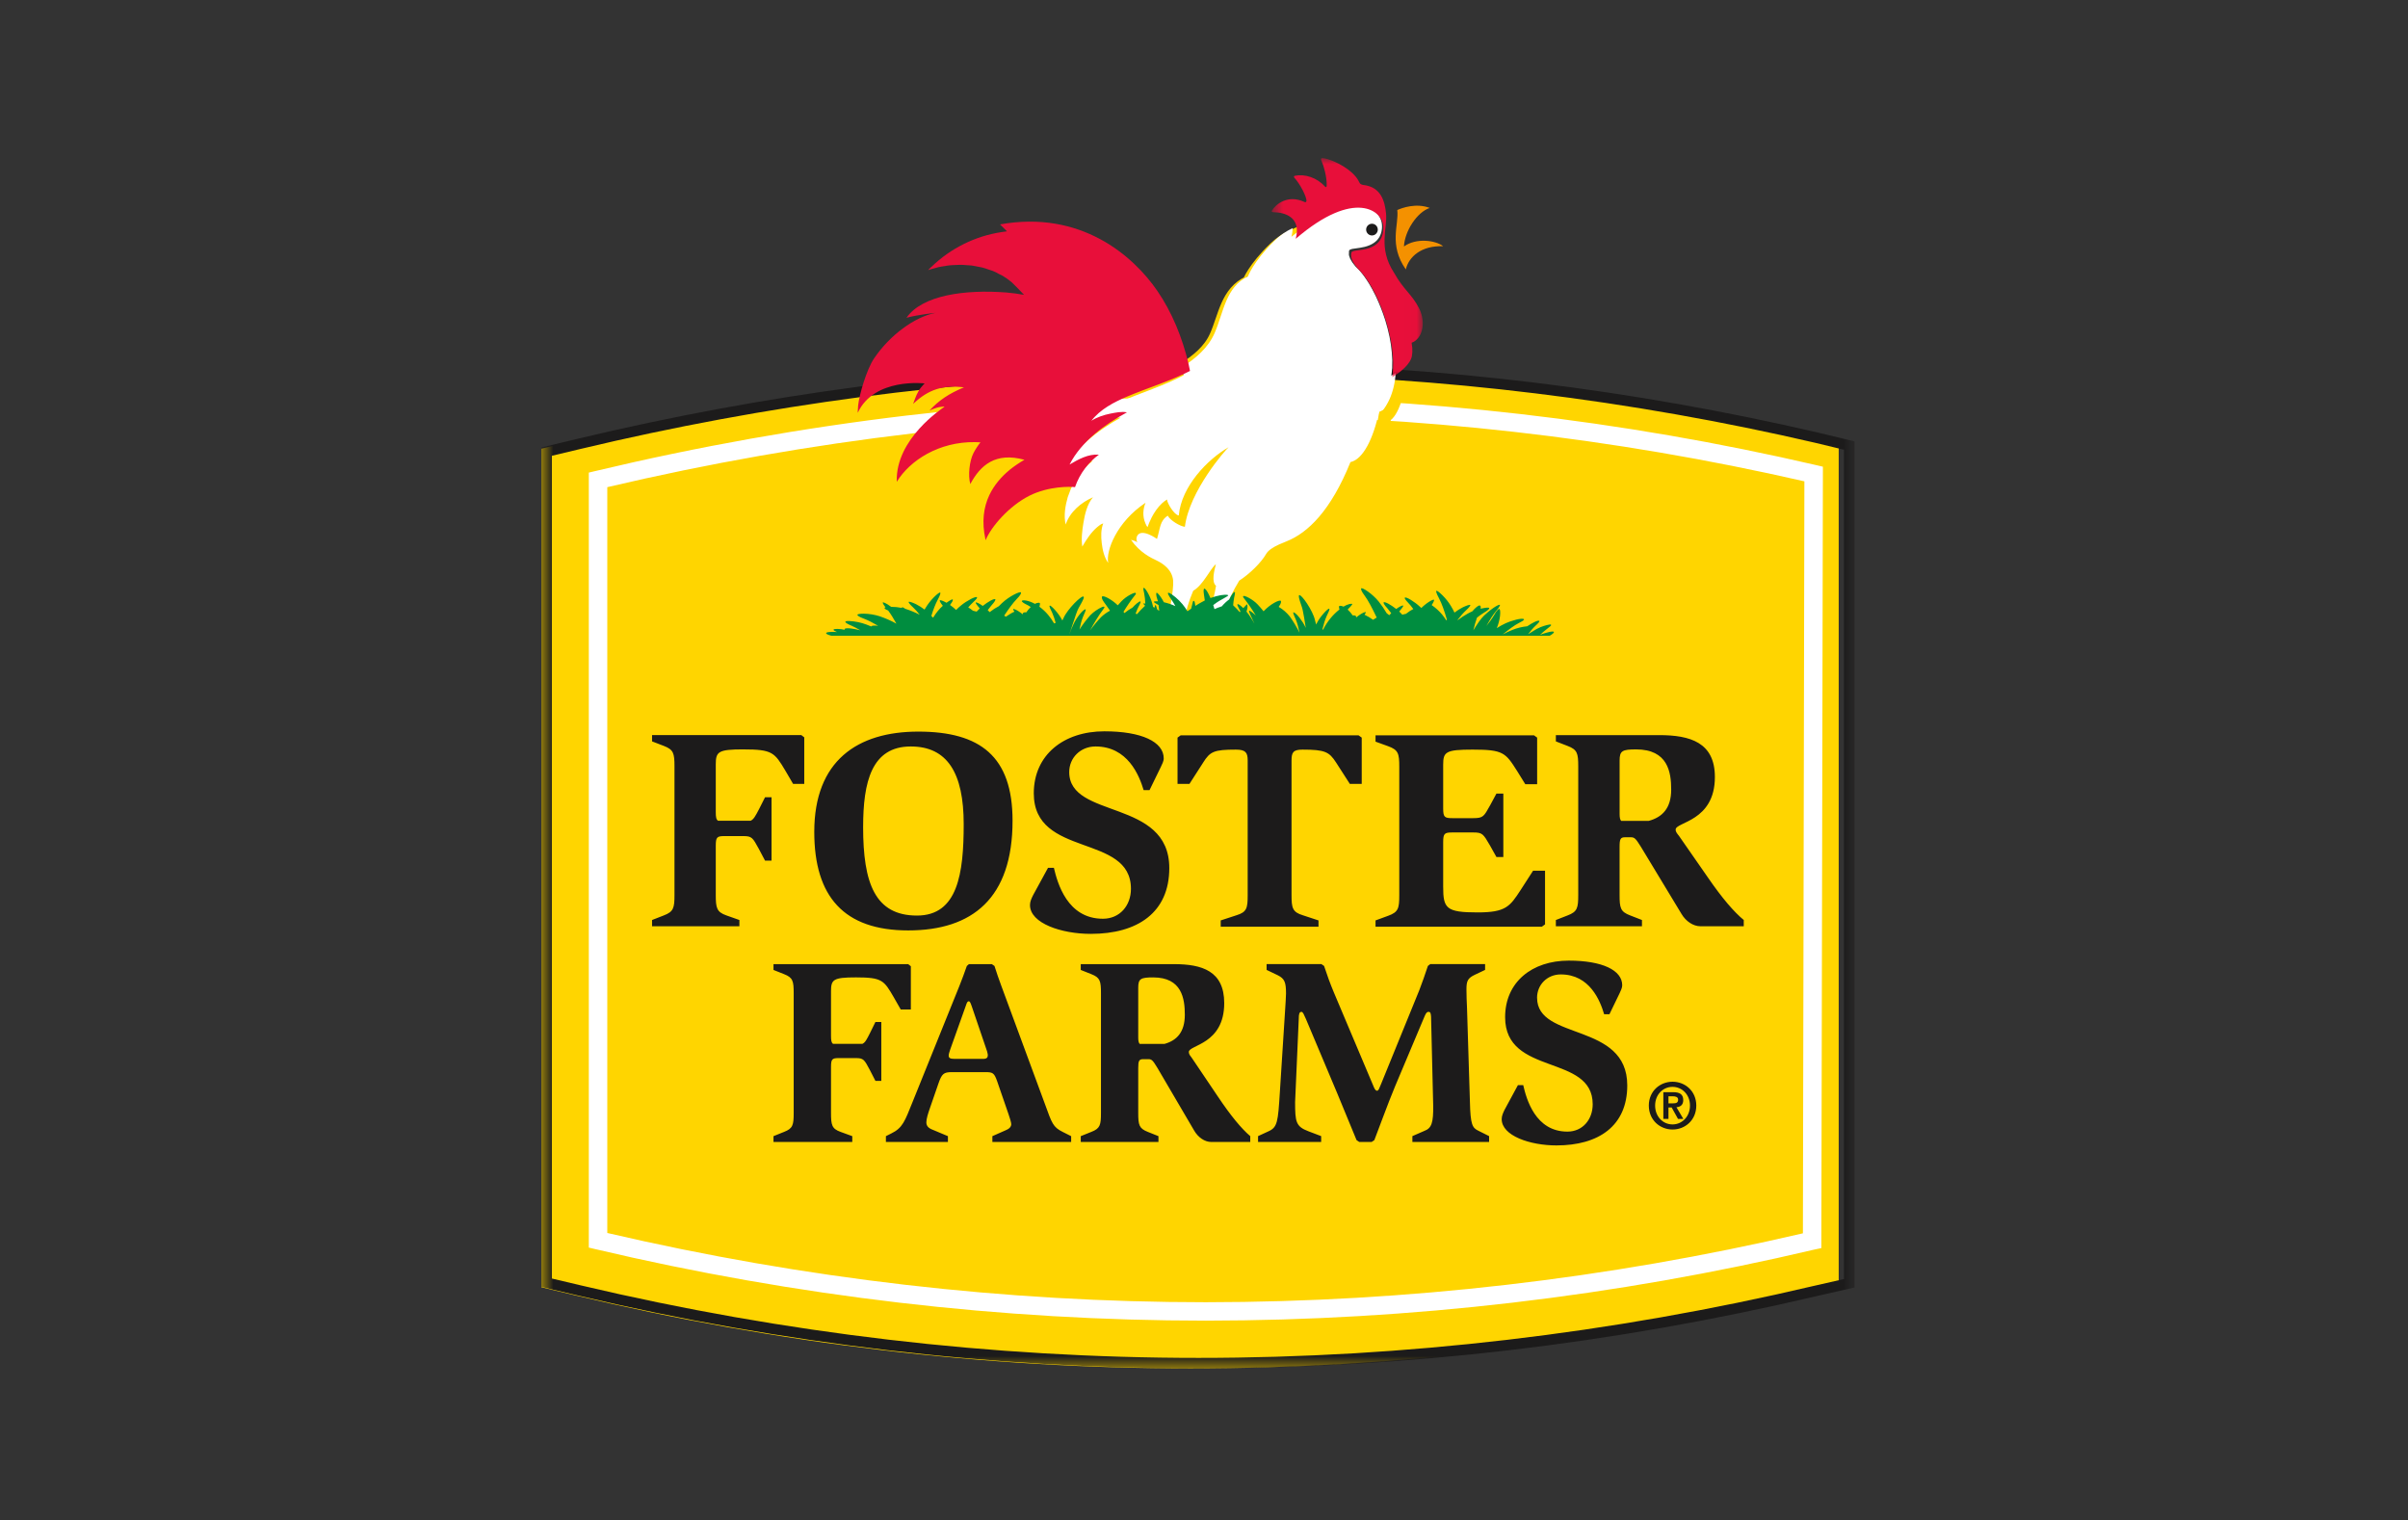 <svg width="198" height="125" viewBox="0 0 198 125" fill="none" xmlns="http://www.w3.org/2000/svg">
<rect x="0" y="0" width="198" height="125" fill="#333333" stroke="none"/>
<path fill-rule="evenodd" clip-rule="evenodd" d="M148.53 35.742C133.354 32.17 117.841 30.25 102.258 30.016C101.204 29.999 95.217 30.016 93.273 30.071C77.904 30.488 62.447 32.555 47.243 36.234L44.511 36.895V105.839L47.251 106.494C63.925 110.492 80.967 112.515 97.901 112.515C114.771 112.515 131.749 110.502 148.354 106.538L151.189 105.886V36.391L148.53 35.742Z" fill="#FFD500"/>
<mask id="mask0_1256_4956" style="mask-type:alpha" maskUnits="userSpaceOnUse" x="44" y="29" width="109" height="84">
<path d="M44.511 29.876H152.49V112.515H44.511V29.876Z" fill="white"/>
</mask>
<g mask="url(#mask0_1256_4956)">
<path fill-rule="evenodd" clip-rule="evenodd" d="M45.38 105.123L47.797 105.695C64.512 109.645 81.587 111.649 98.55 111.649C115.454 111.649 132.463 109.659 149.108 105.737L151.622 105.165V36.977L149.286 36.414C134.073 32.882 118.531 30.982 102.92 30.748C101.913 30.734 95.887 30.75 93.915 30.803C78.52 31.217 63.001 33.27 47.791 36.9L45.38 37.475V105.123ZM98.55 112.516C81.52 112.516 64.376 110.505 47.598 106.537L44.511 105.81V36.791L47.589 36.056C62.854 32.41 78.436 30.35 93.892 29.937C95.873 29.883 101.928 29.866 102.933 29.879C118.606 30.114 134.211 32.021 149.485 35.568H149.487L152.49 36.292V105.859L149.303 106.584C132.598 110.518 115.523 112.516 98.551 112.516H98.55Z" fill="#1C1B1B"/>
</g>
<path fill-rule="evenodd" clip-rule="evenodd" d="M100.361 32.629C83.225 32.629 65.923 34.682 48.935 38.734L48.415 38.858V102.579L48.935 102.702C65.471 106.607 82.365 108.586 99.154 108.586H99.161C116 108.573 132.782 106.613 149.177 102.744L149.763 102.621V102.088L149.89 38.373L149.363 38.249C133.292 34.522 116.854 32.636 100.362 32.629H100.361ZM100.362 34.144C116.515 34.15 132.616 35.972 148.367 39.576L148.246 101.406C132.148 105.159 115.677 107.06 99.152 107.072C82.699 107.072 66.146 105.156 49.935 101.378V40.056C66.6 36.133 83.56 34.144 100.36 34.144" fill="white"/>
<path fill-rule="evenodd" clip-rule="evenodd" d="M127.042 76.007V71.59H126.06L125.03 73.187C124.154 74.53 123.82 75.021 121.5 75.021C118.898 75.021 118.667 74.689 118.667 72.904V69.243C118.667 68.539 118.771 68.446 119.415 68.446H121.14C121.888 68.446 121.962 68.562 122.506 69.501L123.046 70.465H123.613V65.25H123.046L122.527 66.212C122.015 67.13 121.962 67.27 121.14 67.27H119.415C118.771 67.27 118.667 67.177 118.667 66.47V62.878C118.667 61.821 118.872 61.634 121.088 61.634C123.613 61.634 123.794 61.891 124.747 63.395L125.417 64.477H126.393V60.648L126.137 60.462H113.104V60.979L114.133 61.352C114.982 61.657 115.056 61.964 115.056 63.042V73.612C115.056 74.689 114.982 74.998 114.133 75.302L113.104 75.679V76.195H126.779L127.041 76.007H127.042ZM98.934 62.693C99.502 61.796 99.812 61.635 101.614 61.635C102.415 61.635 102.592 61.868 102.592 62.527V73.612C102.592 74.668 102.517 74.998 101.668 75.255L100.375 75.679V76.195H108.415V75.679L107.127 75.255C106.276 74.998 106.198 74.645 106.198 73.612V62.527C106.198 61.868 106.328 61.635 107.101 61.635C108.956 61.635 109.291 61.821 109.859 62.693L110.991 64.452H111.969V60.648L111.71 60.462H97.082L96.824 60.648V64.452H97.805L98.936 62.693H98.934ZM70.971 67.999C70.971 72.624 71.951 75.28 75.399 75.28C78.751 75.28 79.241 71.829 79.241 67.763C79.241 63.562 77.9 61.376 74.888 61.376C71.667 61.376 70.972 64.287 70.972 67.999H70.971ZM66.954 68.397C66.954 62.55 70.505 60.154 75.505 60.154C80.605 60.154 83.258 62.196 83.258 67.48C83.258 73.847 79.962 76.501 74.679 76.501C69.401 76.501 66.954 73.729 66.954 68.397ZM87.918 63.482C87.918 62.308 88.842 61.376 90.081 61.376C92.724 61.376 93.671 63.745 94.037 64.966H94.521L95.443 63.074C95.543 62.858 95.688 62.598 95.688 62.357C95.688 60.992 93.868 60.13 90.809 60.13C87.459 60.13 85.004 62.069 85.004 65.229C85.004 70.563 92.993 68.505 92.993 73.077C92.993 74.463 92.074 75.541 90.687 75.541C87.751 75.541 86.951 72.598 86.657 71.354H86.175L84.959 73.58C84.813 73.868 84.692 74.13 84.692 74.416C84.692 75.922 87.29 76.785 89.693 76.785C93.526 76.785 96.146 75.038 96.146 71.377C96.146 65.636 87.918 67.38 87.918 63.48V63.482ZM137.415 64.924C137.415 63.492 137.149 61.617 134.529 61.617C133.39 61.617 133.174 61.735 133.174 62.531V66.917C133.174 67.205 133.202 67.379 133.3 67.493H135.573C136.689 67.189 137.415 66.453 137.415 64.924ZM143.382 75.645V76.159H139.818C139.233 76.159 138.627 75.758 138.266 75.15L134.917 69.613C134.503 68.956 134.409 68.841 134.091 68.841H133.632C133.241 68.841 133.172 68.981 133.172 69.637V73.579C133.172 74.657 133.241 74.962 134.044 75.268L135.012 75.645V76.159H127.932V75.645L128.899 75.268C129.701 74.962 129.772 74.657 129.772 73.579V63.023C129.772 61.946 129.701 61.638 128.9 61.334L127.932 60.959V60.443H136.419C138.989 60.443 141.008 61.051 141.008 63.889C141.008 67.548 137.782 67.576 137.782 68.207C137.782 68.416 137.925 68.558 138.051 68.721L140.449 72.171C141.613 73.862 142.582 74.987 143.382 75.645ZM61.136 61.617C63.514 61.617 63.686 61.873 64.582 63.374L65.213 64.452H66.131V60.628L65.891 60.442H53.616V60.958L54.585 61.331C55.386 61.636 55.46 61.944 55.46 63.021V73.578C55.46 74.655 55.386 74.96 54.585 75.267L53.616 75.645V76.159H60.797V75.645L59.731 75.268C58.931 74.987 58.855 74.657 58.855 73.579V69.544C58.855 68.841 58.954 68.745 59.558 68.745H61.112C61.817 68.745 61.888 68.863 62.399 69.802L62.906 70.763H63.44V65.552H62.906L62.422 66.513C62.114 67.1 61.976 67.37 61.719 67.485H59.045C58.893 67.388 58.855 67.189 58.855 66.773V62.857C58.855 61.8 59.05 61.615 61.136 61.615V61.617ZM126.386 82.04C126.386 80.97 127.218 80.119 128.334 80.119C130.72 80.119 131.573 82.277 131.901 83.392H132.338L133.172 81.668C133.258 81.472 133.388 81.232 133.388 81.013C133.388 79.769 131.744 78.984 128.991 78.984C125.971 78.984 123.76 80.751 123.76 83.635C123.76 88.503 130.961 86.628 130.961 90.795C130.961 92.06 130.125 93.044 128.883 93.044C126.236 93.044 125.511 90.356 125.249 89.222H124.812L123.714 91.251C123.587 91.514 123.478 91.754 123.478 92.016C123.478 93.389 125.817 94.179 127.983 94.179C131.441 94.179 133.803 92.583 133.803 89.246C133.803 84.005 126.388 85.598 126.388 82.04H126.386ZM120.865 90.576L120.625 82.847C120.598 82.345 120.583 81.843 120.58 81.341C120.58 80.643 120.691 80.424 121.279 80.143L122.113 79.748V79.27H117.606L117.409 79.421C117.191 80.089 116.957 80.751 116.706 81.408L113.558 89.134C113.402 89.506 113.359 89.682 113.229 89.682C113.096 89.682 113.007 89.506 112.898 89.222L109.681 81.605C109.378 80.882 109.115 80.165 108.873 79.421L108.653 79.27H104.148V79.748L105.064 80.186C105.635 80.47 105.744 80.772 105.744 81.692C105.744 81.954 105.7 82.519 105.677 82.937L105.237 89.809C105.086 92.236 105.042 92.691 104.299 93.021L103.445 93.414V93.892H108.634V93.414L107.599 93.021C106.555 92.628 106.491 92.254 106.491 90.618L106.793 83.744C106.793 83.39 106.838 83.197 107.011 83.197C107.144 83.197 107.21 83.415 107.383 83.788L109.949 89.878C110.668 91.603 111.347 93.283 111.543 93.742L111.76 93.892H112.791L113.007 93.742C113.162 93.37 114.169 90.599 114.716 89.31L117.144 83.548C117.255 83.283 117.344 83.197 117.45 83.197C117.626 83.197 117.649 83.307 117.671 83.613L117.846 90.881C117.867 92.301 117.716 92.757 117.143 92.974L116.135 93.414V93.892H122.443V93.414L121.565 92.974C121.064 92.738 120.907 92.474 120.865 90.578V90.576ZM97.423 83.442C97.423 82.11 97.184 80.364 94.82 80.364C93.792 80.364 93.592 80.473 93.592 81.213V85.295C93.592 85.563 93.621 85.727 93.709 85.83H95.758C96.766 85.549 97.423 84.861 97.423 83.44V83.442ZM102.804 93.417V93.895H99.591C99.064 93.895 98.517 93.524 98.19 92.956L95.17 87.805C94.797 87.195 94.711 87.086 94.425 87.086H94.01C93.658 87.086 93.592 87.217 93.592 87.827V91.494C93.592 92.496 93.658 92.783 94.379 93.066L95.255 93.417V93.895H88.866V93.417L89.741 93.064C90.465 92.783 90.528 92.496 90.528 91.493V81.671C90.528 80.669 90.463 80.382 89.741 80.099L88.866 79.751V79.273H96.526C98.845 79.273 100.663 79.839 100.663 82.479C100.663 85.884 97.752 85.905 97.752 86.496C97.752 86.695 97.882 86.823 97.994 86.975L100.159 90.186C101.212 91.757 102.085 92.806 102.804 93.417ZM81.224 86.759C81.224 86.65 81.181 86.541 81.16 86.431L79.911 82.764C79.802 82.457 79.758 82.327 79.651 82.327C79.561 82.327 79.497 82.438 79.43 82.654L78.137 86.279C78.098 86.431 78.007 86.63 78.007 86.78C78.007 86.976 78.098 87.064 78.488 87.064H80.831C81.16 87.064 81.224 86.933 81.224 86.759ZM87.372 93.064L88.077 93.418V93.895H81.599V93.417L82.689 92.935C82.975 92.825 83.15 92.652 83.15 92.433C83.15 92.281 83.02 91.886 82.931 91.624L81.991 88.899C81.749 88.22 81.64 88.153 81.026 88.153H78.268C77.591 88.153 77.439 88.287 77.154 89.115L76.452 91.145C76.324 91.517 76.17 91.976 76.17 92.281C76.17 92.652 76.432 92.806 76.847 92.956L77.944 93.417V93.895H72.844V93.417L73.28 93.199C74.222 92.741 74.399 92.191 75.031 90.621L78.882 81.08C79.103 80.538 79.298 79.989 79.499 79.424L79.672 79.273H81.554L81.772 79.424C81.947 79.971 82.123 80.493 82.319 81.017L85.929 90.798C86.498 92.369 86.589 92.674 87.373 93.064H87.372ZM68.331 81.519V85.166C68.331 85.549 68.361 85.736 68.499 85.826H70.914C71.147 85.716 71.268 85.469 71.543 84.925L71.983 84.029H72.466V88.875H71.984L71.526 87.981C71.063 87.106 70.998 86.998 70.365 86.998H68.962C68.417 86.998 68.331 87.086 68.331 87.738V91.494C68.331 92.496 68.394 92.806 69.116 93.066L70.079 93.417V93.895H63.601V93.417L64.477 93.064C65.199 92.783 65.262 92.496 65.262 91.493V81.671C65.262 80.669 65.199 80.382 64.477 80.099L63.601 79.751V79.273H74.676L74.895 79.446V83.001H74.063L73.492 82C72.684 80.602 72.529 80.363 70.385 80.363C68.504 80.363 68.33 80.538 68.33 81.519H68.331Z" fill="#1C1B1B"/>
<path fill-rule="evenodd" clip-rule="evenodd" d="M137.192 90.719H137.569C137.807 90.719 137.986 90.683 137.986 90.414C137.986 90.177 137.738 90.14 137.548 90.14H137.192V90.719ZM136.77 89.8H137.574C138.108 89.8 138.407 89.972 138.407 90.452C138.407 90.856 138.164 91.013 137.848 91.039L138.416 92.001H137.976L137.456 91.06H137.192V92.001H136.77V89.8ZM137.526 92.452C138.315 92.452 138.961 91.802 138.961 90.901C138.961 90.011 138.315 89.364 137.526 89.364C136.729 89.364 136.094 90.01 136.094 90.901C136.094 91.802 136.729 92.452 137.526 92.452ZM137.526 88.942C138.561 88.942 139.479 89.71 139.479 90.901C139.479 92.101 138.561 92.871 137.528 92.871C136.497 92.871 135.576 92.101 135.576 90.901C135.576 89.71 136.497 88.942 137.528 88.942H137.526Z" fill="#1C1B1B"/>
<path fill-rule="evenodd" clip-rule="evenodd" d="M106.234 20.065C106.307 19.807 106.333 19.583 106.328 19.384C105.787 19.633 105.287 19.954 104.812 20.412C103.098 22.061 102.679 23.197 102.693 23.19C100.869 24.036 100.712 25.986 99.974 27.644C99.441 28.846 98.404 29.674 97.298 30.363" fill="white"/>
<path d="M106.234 20.065C106.307 19.807 106.333 19.583 106.328 19.384C105.787 19.633 105.287 19.954 104.812 20.412C103.098 22.061 102.679 23.197 102.693 23.19C100.869 24.036 100.712 25.986 99.974 27.644C99.441 28.846 98.404 29.674 97.298 30.363" stroke="#FFD500" stroke-width="1.053"/>
<path fill-rule="evenodd" clip-rule="evenodd" d="M114.709 32.89C114.475 33.615 114.164 34.112 113.883 34.218C113.766 34.953 113.597 35.679 113.376 36.39" fill="white"/>
<path d="M114.709 32.89C114.475 33.615 114.164 34.112 113.883 34.218C113.766 34.953 113.597 35.679 113.376 36.39" stroke="#FFD500" stroke-width="1.053"/>
<path fill-rule="evenodd" clip-rule="evenodd" d="M114.557 30.793L114.442 30.869C114.437 30.869 114.433 30.871 114.429 30.872L114.407 30.88V30.879C114.413 30.854 114.413 30.827 114.416 30.803L114.396 30.937C114.432 30.707 114.457 30.478 114.471 30.241V30.119C114.48 29.956 114.483 29.789 114.48 29.624C114.453 28.748 114.326 27.877 114.1 27.03V27.026C114.049 26.825 113.993 26.626 113.931 26.428L113.892 26.298C113.782 25.955 113.661 25.615 113.528 25.28C113.411 24.983 113.285 24.69 113.149 24.402L113.066 24.234C112.92 23.936 112.762 23.644 112.592 23.359L112.52 23.244C112.398 23.048 112.269 22.856 112.132 22.67L112.019 22.52C111.85 22.301 111.663 22.097 111.459 21.911L111.454 21.907L111.441 21.892C111.363 21.801 111.285 21.7 111.21 21.594L111.173 21.536C111.118 21.457 111.068 21.373 111.025 21.286C111.004 21.242 110.991 21.198 110.977 21.155C110.955 21.095 110.93 21.035 110.919 20.972C110.909 20.906 110.917 20.84 110.921 20.774C110.922 20.733 110.912 20.695 110.921 20.656C110.922 20.648 110.929 20.648 110.93 20.64C110.934 20.627 110.93 20.617 110.934 20.602C110.944 20.57 110.973 20.545 111.014 20.524C111.014 20.524 111.027 20.52 111.034 20.515C111.073 20.498 111.113 20.485 111.154 20.476C111.16 20.474 111.168 20.469 111.18 20.468L111.215 20.462C111.375 20.431 111.591 20.41 111.826 20.373C112.358 20.295 112.903 20.115 113.255 19.718H113.256C113.3 19.67 113.335 19.614 113.373 19.561L113.425 19.484C113.45 19.441 113.468 19.392 113.49 19.345C113.508 19.305 113.529 19.265 113.542 19.221C113.592 19.077 113.618 18.933 113.631 18.789C113.636 18.736 113.637 18.68 113.638 18.625C113.641 18.391 113.59 18.159 113.491 17.948C113.391 17.736 113.245 17.551 113.063 17.404C113.023 17.37 112.985 17.336 112.942 17.306L112.896 17.277C112.81 17.221 112.72 17.172 112.628 17.129L112.589 17.114C112.481 17.068 112.371 17.03 112.258 17C112.245 16.998 112.232 16.993 112.219 16.991C112.094 16.96 111.966 16.938 111.838 16.925C111.782 16.92 111.723 16.92 111.669 16.916C111.604 16.913 111.539 16.913 111.471 16.913C111.185 16.919 110.9 16.953 110.62 17.015C110.177 17.115 109.744 17.256 109.327 17.437C109.129 17.521 108.935 17.613 108.744 17.712C107.984 18.113 107.136 18.681 106.197 19.463C106.2 19.446 106.207 19.453 106.187 19.468C106.253 19.238 106.285 18.999 106.282 18.759C105.735 19.02 105.233 19.353 104.754 19.83C103.028 21.547 102.608 22.728 102.621 22.723C100.784 23.6 100.625 25.633 99.883 27.36C99.346 28.612 98.303 29.474 97.188 30.19C97.241 30.415 97.279 30.636 97.324 30.858C95.672 31.724 93.886 32.269 92.18 33.006C91.086 33.481 89.966 34.073 89.227 35.049C89.706 34.752 90.235 34.548 90.788 34.446C91.207 34.364 91.717 34.243 92.149 34.339C90.301 35.376 88.419 36.771 87.442 38.726C88.168 38.288 88.971 37.824 89.849 37.893C89.44 38.204 89.075 38.57 88.766 38.98C88.751 39 88.733 39.018 88.717 39.039C88.708 39.05 88.702 39.062 88.697 39.065C88.349 39.537 88.08 40.062 87.891 40.624C87.863 40.703 87.826 40.777 87.801 40.86C87.599 41.556 87.449 42.408 87.627 43.128C87.971 42.087 88.901 41.309 89.87 40.888C89.389 41.461 89.201 42.279 89.083 43.003C88.983 43.623 88.894 44.313 88.994 44.939C89.33 44.36 89.716 43.767 90.23 43.332C90.37 43.214 90.534 43.082 90.714 43.038C90.518 43.54 90.528 44.124 90.591 44.651C90.656 45.201 90.79 45.83 91.124 46.284C90.916 45.312 91.816 42.918 94.192 41.339C93.995 41.82 93.916 42.44 94.192 43.052C94.23 43.157 94.285 43.256 94.354 43.344C94.428 43.148 94.538 42.854 94.7 42.536C94.902 42.15 95.183 41.72 95.546 41.382C95.672 41.268 95.81 41.162 95.958 41.068C95.958 41.343 96.554 42.355 96.926 42.381C97.146 39.987 99.271 37.785 101.024 36.77C100.773 36.982 97.791 40.372 97.428 43.315C97.062 43.286 96.23 42.806 96.02 42.4C95.361 42.832 95.42 43.373 95.135 44.312C95.135 44.312 93.879 43.399 93.511 44.051C93.466 44.133 93.443 44.226 93.445 44.319C93.446 44.413 93.472 44.505 93.52 44.586C93.52 44.586 93.351 44.477 93.173 44.436L92.994 44.384C93.742 45.455 94.663 45.877 95.132 46.097C95.588 46.319 96.385 46.817 96.463 47.742C96.534 48.383 96.112 51.068 95.521 52.237L97.216 52.273C97.281 51.716 97.326 50.419 98.112 48.576C98.962 48.074 99.483 46.791 99.977 46.391L99.971 46.418C99.842 46.917 99.599 47.852 99.989 48.165C99.879 48.847 99.707 49.518 99.474 50.168C99.436 50.269 99.401 50.365 98.999 51.673L100.396 51.663C100.768 50.366 100.782 50.288 100.797 50.209C100.937 49.485 101.391 48.572 101.897 47.742C102.762 47.186 103.716 46.236 104.096 45.568C104.282 45.23 104.733 44.969 105.155 44.775C105.392 44.667 105.619 44.579 105.786 44.51C107.542 43.813 109.429 41.99 111.042 37.995C112.073 37.779 112.932 36.057 113.383 33.87C113.968 33.691 114.669 32.322 114.762 30.658L114.755 30.662L114.644 30.736L114.557 30.793Z" fill="white"/>
<path fill-rule="evenodd" clip-rule="evenodd" d="M91.993 46.399L92 46.361C91.997 46.372 91.994 46.384 91.992 46.395L91.993 46.399Z" fill="white"/>
<path fill-rule="evenodd" clip-rule="evenodd" d="M89.239 38.483C89.557 38.063 89.934 37.692 90.358 37.382C89.479 37.314 88.675 37.767 87.945 38.196C88.926 36.284 90.811 34.919 92.663 33.904C92.232 33.812 91.72 33.929 91.3 34.009C90.758 34.115 90.202 34.302 89.736 34.599C90.477 33.644 91.598 33.066 92.693 32.6C94.404 31.879 96.193 31.346 97.85 30.5C97.805 30.282 97.766 30.066 97.714 29.846C97.216 27.78 96.379 25.681 95.159 23.912C93.184 21.037 88.883 17.254 82.226 18.451L82.7 18.919L82.802 19.019C82.656 19.038 82.51 19.058 82.364 19.081C80.19 19.408 78.171 20.408 76.588 21.942C76.58 21.946 76.572 21.951 76.566 21.956C76.494 22.023 76.429 22.09 76.362 22.157L76.365 22.158C76.347 22.174 76.33 22.19 76.313 22.207C76.464 22.154 76.625 22.116 76.781 22.072C76.918 22.035 77.048 21.991 77.187 21.96C77.337 21.926 77.493 21.908 77.648 21.882C77.786 21.862 77.921 21.832 78.062 21.819C78.224 21.799 78.389 21.798 78.556 21.79C78.691 21.785 78.826 21.772 78.964 21.772C79.136 21.772 79.311 21.79 79.484 21.802C79.614 21.812 79.745 21.812 79.876 21.828C80.056 21.852 80.232 21.891 80.41 21.926C80.532 21.951 80.654 21.966 80.774 21.997C80.959 22.043 81.138 22.111 81.318 22.173C81.426 22.21 81.536 22.237 81.643 22.28C81.842 22.361 82.029 22.465 82.218 22.565C82.297 22.609 82.382 22.64 82.459 22.686C82.72 22.843 82.97 23.023 83.204 23.223C83.552 23.559 83.882 23.899 84.202 24.242C83.718 24.155 83.23 24.09 82.74 24.048C79.365 23.791 75.838 24.253 74.536 26.128C75.501 25.866 76.923 25.724 76.923 25.724C75.188 26.062 73.16 27.563 71.869 29.472C71.248 30.392 70.651 32.469 70.56 33.341C70.528 33.65 70.53 33.92 70.53 33.943C71.874 31.032 76.026 31.524 76.026 31.524C76.026 31.524 75.842 31.716 75.735 31.852C75.414 32.258 75.303 32.617 75.082 33.209C76.355 32.006 77.526 31.651 79.264 31.847C78.045 32.355 77.206 32.907 76.43 33.754C76.43 33.754 76.921 33.516 77.314 33.461C77.706 33.404 77.654 33.45 77.654 33.45C77.483 33.581 73.627 36.069 73.737 39.598V39.615C74.812 37.863 77.19 36.311 80.177 36.352C80.326 36.356 80.47 36.365 80.619 36.37C80.401 36.644 80.21 36.937 80.047 37.248C79.703 37.919 79.59 39.115 79.784 39.801C80.617 38.238 81.864 37.156 84.236 37.804C83.809 38.048 83.402 38.325 83.018 38.633L82.978 38.669L82.968 38.678C82.308 39.228 81.732 39.902 81.347 40.713C80.881 41.702 80.708 42.901 81.032 44.36C81.035 44.38 81.041 44.395 81.043 44.415C81.503 43.295 82.987 41.593 84.642 40.76C86.241 39.957 88.014 40.004 88.394 40.053C88.59 39.486 88.875 38.956 89.239 38.481" fill="#E80F3A"/>
<path fill-rule="evenodd" clip-rule="evenodd" d="M113.29 18.878C113.29 19.006 113.239 19.128 113.149 19.218C113.06 19.309 112.938 19.36 112.811 19.36C112.684 19.36 112.562 19.309 112.472 19.218C112.382 19.128 112.332 19.006 112.332 18.878C112.332 18.75 112.382 18.627 112.472 18.537C112.562 18.447 112.684 18.396 112.811 18.396C112.938 18.396 113.06 18.447 113.149 18.537C113.239 18.627 113.29 18.75 113.29 18.878Z" fill="#1C1B1B"/>
<mask id="mask1_1256_4956" style="mask-type:alpha" maskUnits="userSpaceOnUse" x="104" y="13" width="13" height="19">
<path d="M104.565 13H116.99V31.012H104.565V13Z" fill="white"/>
</mask>
<g mask="url(#mask1_1256_4956)">
<path fill-rule="evenodd" clip-rule="evenodd" d="M116.686 25.351C116.085 24.172 115.424 23.854 114.618 22.412C113.292 20.378 114.104 18.764 113.967 17.544C113.868 16.543 113.551 15.37 112.113 15.211C112.019 15.204 111.928 15.169 111.853 15.111C111.736 15.008 111.715 14.705 111.162 14.198C110.322 13.43 109.099 13.007 108.737 13C108.594 12.997 108.589 13.092 108.693 13.306C108.814 13.555 109.108 14.523 109.089 15.228C109.082 15.47 108.982 15.369 108.933 15.325C108.269 14.59 107.267 14.284 106.474 14.454C106.384 14.477 106.379 14.556 106.422 14.604C106.874 15.081 107.468 16.205 107.421 16.539C107.401 16.654 107.299 16.622 107.256 16.604C105.871 15.965 104.874 16.811 104.576 17.332C104.518 17.437 104.697 17.45 104.755 17.45C105.551 17.466 107.029 17.793 106.543 19.631C106.562 19.616 106.556 19.61 106.552 19.627C111.391 15.471 113.743 17.335 113.743 18.664C113.776 19.714 113.185 20.202 112.54 20.411C111.892 20.621 111.184 20.555 111.126 20.762C111.002 21.207 111.27 21.621 111.629 22.064C113.168 23.465 114.934 27.872 114.482 31.011L114.514 31.001C114.749 30.838 115.721 30.241 116.028 29.501C116.139 29.234 116.175 28.768 116.073 28.181C116.914 27.884 117.307 26.586 116.685 25.35" fill="#E80F3A"/>
</g>
<path fill-rule="evenodd" clip-rule="evenodd" d="M115.442 20.266C115.502 19.006 116.504 17.453 117.56 17.097C116.45 16.671 115.277 17.094 114.893 17.27C115.039 18.495 114.168 20.113 115.595 22.152C115.832 21.122 116.867 20.178 118.664 20.245C118.053 19.753 116.435 19.538 115.442 20.266Z" fill="#F49100"/>
<path fill-rule="evenodd" clip-rule="evenodd" d="M127.172 52.018C126.985 52.068 126.802 52.132 126.624 52.209C126.81 52.029 126.988 51.875 127.161 51.744C127.425 51.541 127.567 51.43 127.541 51.379C127.515 51.329 127.403 51.339 127.203 51.392C126.871 51.473 126.459 51.627 126.106 51.863C125.989 51.935 125.8 52.047 125.642 52.154C125.854 51.882 126.055 51.639 126.256 51.452C126.486 51.242 126.617 51.097 126.577 51.055C126.472 50.953 125.967 51.231 125.577 51.494C125.161 51.535 124.753 51.634 124.364 51.789C124.084 51.899 123.811 52.028 123.548 52.176C124.06 51.761 124.493 51.43 124.896 51.22C125.175 51.081 125.341 50.977 125.311 50.925C125.207 50.751 124.196 51.06 123.815 51.239C123.559 51.357 123.311 51.494 123.075 51.648C123.21 51.325 123.3 50.983 123.343 50.635C123.377 50.268 123.347 50.084 123.278 50.069C123.213 50.059 123.049 50.214 122.841 50.597C122.682 50.869 122.47 51.16 122.216 51.474C122.509 50.947 122.78 50.512 123.059 50.188C123.254 49.956 123.366 49.761 123.33 49.731C123.286 49.696 122.901 49.814 122.038 50.603C121.756 50.876 121.462 51.307 121.147 51.827C121.241 51.436 121.337 51.088 121.449 50.782C121.626 50.641 121.795 50.52 121.961 50.415C122.374 50.17 122.487 50.049 122.448 49.99C122.409 49.934 122.198 49.959 121.847 50.027C121.816 50.034 121.778 50.043 121.738 50.049C121.77 49.922 121.767 49.82 121.686 49.788C121.581 49.747 121.321 49.958 121.056 50.269C120.935 50.322 120.809 50.381 120.682 50.453C120.417 50.597 120.141 50.78 119.859 50.991C119.856 50.984 119.852 50.977 119.851 50.969C120.089 50.66 120.314 50.399 120.537 50.19C120.781 49.971 120.922 49.788 120.896 49.742C120.866 49.689 120.528 49.814 120.282 49.934C120.039 50.057 119.809 50.203 119.595 50.37C119.511 50.185 119.414 50.005 119.306 49.832V49.829C119.112 49.511 118.88 49.218 118.617 48.955C118.326 48.664 118.156 48.554 118.105 48.58C118.074 48.596 118.079 48.745 118.313 49.171C118.567 49.645 118.765 50.237 118.974 50.952L118.922 51.008C118.818 50.839 118.702 50.677 118.575 50.523L118.574 50.521C118.325 50.227 118.038 49.969 117.722 49.752C117.888 49.498 117.948 49.34 117.906 49.312C117.849 49.279 117.576 49.412 117.278 49.637C117.135 49.742 116.999 49.862 116.868 49.99C116.833 49.96 116.802 49.929 116.771 49.9L116.767 49.898C116.343 49.494 115.604 49.029 115.51 49.145C115.486 49.173 115.507 49.27 115.787 49.56C115.931 49.709 116.072 49.882 116.211 50.076C116.058 50.148 115.834 50.288 115.605 50.471C115.54 50.48 115.475 50.494 115.412 50.513L115.308 50.543C115.265 50.496 115.221 50.452 115.178 50.408V50.407C115.138 50.364 115.096 50.323 115.053 50.282L115.068 50.262C115.216 50.074 115.415 49.849 115.38 49.797C115.346 49.74 115.047 49.891 114.805 50.072C114.377 49.733 113.846 49.429 113.765 49.533C113.742 49.569 113.812 49.731 114.087 50.027C114.188 50.145 114.291 50.273 114.395 50.416C114.339 50.47 114.285 50.526 114.232 50.584L114.217 50.571H114.214C114.151 50.519 114.087 50.468 114.022 50.42C113.827 50.086 113.609 49.766 113.369 49.464C112.852 48.82 112.009 48.278 111.931 48.377C111.883 48.433 111.941 48.619 112.191 48.948C112.524 49.4 112.836 50.017 113.199 50.776C113.097 50.833 112.998 50.894 112.901 50.96C112.681 50.799 112.446 50.66 112.199 50.546C112.233 50.503 112.262 50.458 112.287 50.41C112.328 50.318 112.268 50.323 112.251 50.326C112.082 50.357 111.788 50.543 111.516 50.764C111.518 50.736 111.514 50.707 111.503 50.681C111.472 50.606 111.372 50.597 111.316 50.597C111.287 50.597 111.258 50.599 111.23 50.603C111.109 50.427 110.969 50.265 110.813 50.119C111.039 49.89 111.213 49.704 111.189 49.664C111.161 49.62 110.888 49.629 110.469 49.88C110.387 49.837 110.297 49.813 110.205 49.81C110.176 49.81 110.102 49.81 110.098 49.89C110.1 49.965 110.114 50.039 110.14 50.11C109.577 50.557 109.118 51.124 108.796 51.769C108.775 51.762 108.754 51.757 108.733 51.752C108.844 51.32 108.949 50.958 109.077 50.674L109.109 50.603C109.203 50.39 109.375 50.085 109.297 50.048C109.194 50.001 108.539 50.707 108.286 51.221L108.282 51.224C108.261 51.266 108.239 51.307 108.219 51.349C108.19 51.227 108.158 51.106 108.124 50.986L108.123 50.979C107.951 50.208 107.007 48.835 106.829 48.939C106.795 48.959 106.782 49.006 106.816 49.169C106.848 49.317 106.909 49.499 106.969 49.675C107.03 49.85 107.086 50.015 107.112 50.146C107.184 50.461 107.268 50.979 107.37 51.634C107.357 51.612 107.349 51.59 107.339 51.566L107.337 51.563C107.125 51.088 106.639 50.471 106.414 50.364C106.336 50.327 106.33 50.364 106.339 50.413C106.352 50.486 106.401 50.594 106.455 50.719C106.489 50.797 106.528 50.886 106.568 50.984C106.679 51.261 106.767 51.609 106.855 52.024C106.622 51.556 106.353 51.106 106.049 50.681C105.797 50.366 105.489 50.1 105.141 49.898L105.144 49.894C105.357 49.611 105.355 49.448 105.316 49.405C105.199 49.287 104.428 49.684 103.899 50.262C103.741 50.064 103.575 49.874 103.402 49.691C102.98 49.251 102.339 48.956 102.252 49.003C102.209 49.028 102.191 49.065 102.24 49.131C102.684 49.691 102.988 50.161 103.259 50.606C103.026 50.389 102.751 50.171 102.706 50.217C102.659 50.262 102.859 50.64 103.139 51.257L103.137 51.26C102.952 50.916 102.736 50.589 102.493 50.285C102.494 50.283 102.496 50.281 102.496 50.279C102.655 49.832 102.53 49.681 102.53 49.681C102.53 49.681 102.403 49.806 102.231 50C102.175 49.944 102.116 49.89 102.054 49.84C101.898 49.709 101.789 49.647 101.751 49.684C101.725 49.71 101.757 49.81 101.82 49.926C101.885 50.048 101.945 50.162 101.998 50.272L101.946 50.337C101.775 50.137 101.591 49.947 101.397 49.769C101.414 49.544 101.441 49.33 101.48 49.125C101.516 48.99 101.54 48.852 101.551 48.712C101.551 48.68 101.483 48.673 101.454 48.699C101.374 48.773 101.238 48.948 101.081 49.273L101.076 49.286C100.899 49.404 100.67 49.613 100.451 49.866C100.424 49.861 100.406 49.862 100.399 49.871L100.395 49.88C100.213 49.935 100.035 50.003 99.862 50.084C99.838 49.982 99.808 49.883 99.771 49.786L99.759 49.751L99.879 49.662C100.139 49.465 100.399 49.321 100.61 49.207C100.736 49.135 100.898 49.044 100.972 48.986C101.012 48.953 100.981 48.927 100.946 48.917C100.709 48.862 100.142 48.943 99.53 49.171C99.222 48.45 99.064 48.389 99.018 48.399C98.971 48.412 98.945 48.558 98.993 48.871C99.022 49.037 99.046 49.205 99.066 49.372C98.981 49.414 98.897 49.459 98.813 49.507L98.808 49.51C98.655 49.588 98.482 49.694 98.288 49.819C98.264 49.629 98.231 49.426 98.176 49.409C98.126 49.395 98.091 49.435 98.072 49.531C98.033 49.705 97.991 49.877 97.944 50.049C97.846 50.115 97.744 50.186 97.639 50.259C97.519 50.057 97.384 49.864 97.235 49.683C96.889 49.265 96.398 48.864 96.144 48.754C96.02 48.702 96.016 48.782 96.057 48.871C96.109 48.989 96.208 49.139 96.34 49.332C96.451 49.494 96.551 49.659 96.645 49.835C96.34 49.697 96.023 49.591 95.698 49.516C95.633 49.386 95.559 49.26 95.477 49.139C95.288 48.858 95.146 48.72 95.099 48.741C95.065 48.757 95.032 48.919 95.181 49.34C95.193 49.373 95.203 49.406 95.211 49.44C95.114 49.432 95.017 49.437 94.921 49.453C94.885 49.463 94.856 49.489 94.894 49.523C94.966 49.582 95.129 49.672 95.257 49.743L95.262 49.747C95.283 49.884 95.302 50.047 95.318 50.229C95.264 50.186 95.208 50.145 95.151 50.106C95.089 49.883 95.046 49.749 95.012 49.747C94.982 49.747 94.955 49.835 94.933 49.966C94.892 49.943 94.855 49.92 94.813 49.9C94.746 49.565 94.634 49.24 94.481 48.935C94.32 48.61 94.186 48.435 94.108 48.36C94.078 48.334 94.008 48.342 94.008 48.373C94.008 48.441 94.032 48.569 94.081 48.787C94.133 49.051 94.161 49.329 94.174 49.628C94.137 49.62 94.099 49.616 94.061 49.615C94.032 49.615 93.991 49.62 94.025 49.664C94.055 49.701 94.103 49.751 94.155 49.808C93.919 50.022 93.698 50.25 93.494 50.493C93.461 50.481 93.428 50.471 93.394 50.463C93.388 50.457 93.383 50.454 93.378 50.45C93.46 50.214 93.56 49.975 93.709 49.701C93.772 49.583 93.805 49.485 93.777 49.46C93.74 49.422 93.632 49.485 93.476 49.615C93.349 49.718 93.232 49.832 93.126 49.955C92.889 50.084 92.666 50.236 92.458 50.408L92.38 50.306C92.644 49.874 92.944 49.416 93.371 48.879C93.424 48.81 93.404 48.774 93.359 48.748C93.27 48.703 92.63 48.996 92.211 49.438C92.107 49.547 92.007 49.658 91.911 49.77C91.39 49.265 90.727 48.938 90.62 49.046C90.58 49.09 90.578 49.252 90.793 49.535C90.823 49.577 91.045 49.875 91.272 50.212C91.007 50.352 90.762 50.527 90.545 50.734C90.215 51.079 89.91 51.446 89.631 51.833C89.94 51.279 90.258 50.706 90.792 49.99C90.839 49.922 90.829 49.832 90.638 49.903C90.269 50.067 89.933 50.299 89.648 50.588C89.322 50.956 89.025 51.349 88.758 51.764C88.847 51.352 88.934 51.007 89.044 50.733C89.08 50.644 89.118 50.555 89.156 50.467C89.205 50.368 89.244 50.266 89.273 50.159C89.281 50.111 89.277 50.074 89.198 50.112C88.973 50.217 88.486 50.833 88.277 51.312L88.274 51.313C88.124 51.621 87.995 51.939 87.887 52.264L87.928 52.142C88.217 51.329 88.444 50.547 88.598 50.188C88.648 50.064 88.732 49.913 88.825 49.752C88.916 49.591 89.012 49.425 89.069 49.283C89.133 49.131 89.126 49.083 89.098 49.057C88.942 48.919 87.762 50.091 87.451 50.817L87.448 50.821C87.416 50.886 87.386 50.952 87.353 51.021L87.33 50.971H87.329C87.072 50.455 86.418 49.747 86.316 49.795C86.236 49.832 86.407 50.139 86.504 50.351L86.534 50.421C86.633 50.64 86.718 50.906 86.802 51.211C86.758 51.224 86.716 51.24 86.674 51.258C86.53 51.008 86.365 50.772 86.18 50.551C85.969 50.3 85.729 50.076 85.464 49.883C85.494 49.804 85.511 49.721 85.514 49.637C85.51 49.558 85.436 49.558 85.407 49.558C85.298 49.563 85.192 49.595 85.097 49.65C84.544 49.347 84.103 49.323 84.031 49.396C83.955 49.471 84.265 49.643 84.39 49.701C84.507 49.756 84.629 49.824 84.754 49.911C84.616 50.045 84.492 50.193 84.383 50.352C84.354 50.346 84.325 50.343 84.295 50.343C84.239 50.343 84.141 50.356 84.107 50.429C84.097 50.455 84.093 50.483 84.096 50.51C83.825 50.289 83.528 50.104 83.361 50.073C83.343 50.069 83.283 50.065 83.324 50.158C83.349 50.206 83.379 50.25 83.413 50.292C83.202 50.385 82.879 50.58 82.709 50.707C82.663 50.676 82.617 50.646 82.57 50.617C82.947 50.049 83.283 49.584 83.611 49.241C83.903 48.948 83.985 48.773 83.947 48.711C83.881 48.601 82.976 49.025 82.38 49.596C82.295 49.672 82.211 49.757 82.126 49.845C81.867 49.976 81.622 50.135 81.396 50.318L81.395 50.319L81.379 50.33C81.327 50.273 81.272 50.218 81.215 50.165C81.321 50.021 81.424 49.891 81.525 49.776C81.798 49.478 81.871 49.317 81.845 49.281C81.767 49.173 81.236 49.481 80.807 49.82C80.566 49.639 80.266 49.486 80.231 49.543C80.197 49.595 80.394 49.822 80.543 50.009L80.56 50.03C80.517 50.069 80.476 50.11 80.436 50.153L80.432 50.157C80.389 50.2 80.346 50.244 80.305 50.289C80.206 50.259 80.106 50.235 80.005 50.216C79.88 50.117 79.749 50.025 79.614 49.941C79.745 49.788 79.883 49.642 80.03 49.505C80.329 49.236 80.359 49.143 80.336 49.112C80.251 48.99 79.483 49.4 79.03 49.774L79.028 49.777C78.893 49.882 78.755 50.009 78.616 50.152C78.46 50.004 78.291 49.863 78.118 49.743C78.222 49.6 78.4 49.358 78.336 49.29C78.3 49.253 78.084 49.37 77.829 49.561C77.557 49.405 77.327 49.323 77.279 49.358C77.24 49.391 77.318 49.553 77.525 49.81C77.378 49.941 77.234 50.084 77.121 50.229H77.119C76.974 50.407 76.841 50.596 76.723 50.793C76.676 50.742 76.629 50.69 76.58 50.64C76.743 50.123 76.905 49.683 77.104 49.313C77.335 48.889 77.343 48.741 77.311 48.723C77.259 48.697 77.093 48.808 76.799 49.097C76.541 49.355 76.291 49.675 76.114 49.972L76.113 49.975C76.081 50.022 76.052 50.072 76.022 50.121C75.805 49.953 75.573 49.805 75.329 49.681C75.084 49.561 74.744 49.435 74.716 49.489C74.69 49.535 74.83 49.718 75.076 49.937C75.256 50.107 75.437 50.309 75.625 50.547C75.243 50.349 74.845 50.185 74.435 50.056C74.322 49.966 74.227 49.92 74.175 49.941C74.155 49.948 74.138 49.962 74.125 49.979C73.863 49.926 73.596 49.899 73.329 49.898H73.28C72.835 49.565 72.62 49.508 72.59 49.533C72.558 49.56 72.646 49.729 72.811 49.933C72.77 49.943 72.742 49.959 72.733 49.979C72.712 50.027 72.788 50.097 73.032 50.201C73.254 50.495 73.472 50.857 73.708 51.279C73.265 51.033 72.8 50.829 72.321 50.667C71.907 50.538 71.477 50.467 71.043 50.457C70.679 50.457 70.503 50.496 70.497 50.556C70.492 50.609 70.661 50.734 71.056 50.876C71.402 51.008 71.785 51.208 72.208 51.456C71.921 51.419 71.686 51.422 71.647 51.506L71.644 51.512C71.506 51.456 71.376 51.4 71.245 51.352C70.803 51.185 70.338 51.087 69.866 51.064C69.641 51.054 69.524 51.066 69.508 51.131C69.495 51.186 69.706 51.321 70.035 51.453C70.256 51.549 70.49 51.676 70.739 51.828C70.268 51.698 69.516 51.574 69.444 51.727C69.435 51.743 69.45 51.764 69.476 51.787C69.276 51.74 69.073 51.715 68.868 51.711C68.661 51.711 68.552 51.724 68.535 51.779C68.526 51.824 68.629 51.88 68.823 51.967C68.722 51.959 68.621 51.954 68.521 51.954C68.115 51.954 67.926 51.986 67.929 52.069C67.93 52.119 68.072 52.2 68.358 52.272H125.478L127.424 52.273C127.673 52.133 127.784 52.02 127.771 51.972C127.753 51.893 127.559 51.912 127.172 52.018Z" fill="#008D3F"/>
</svg>
